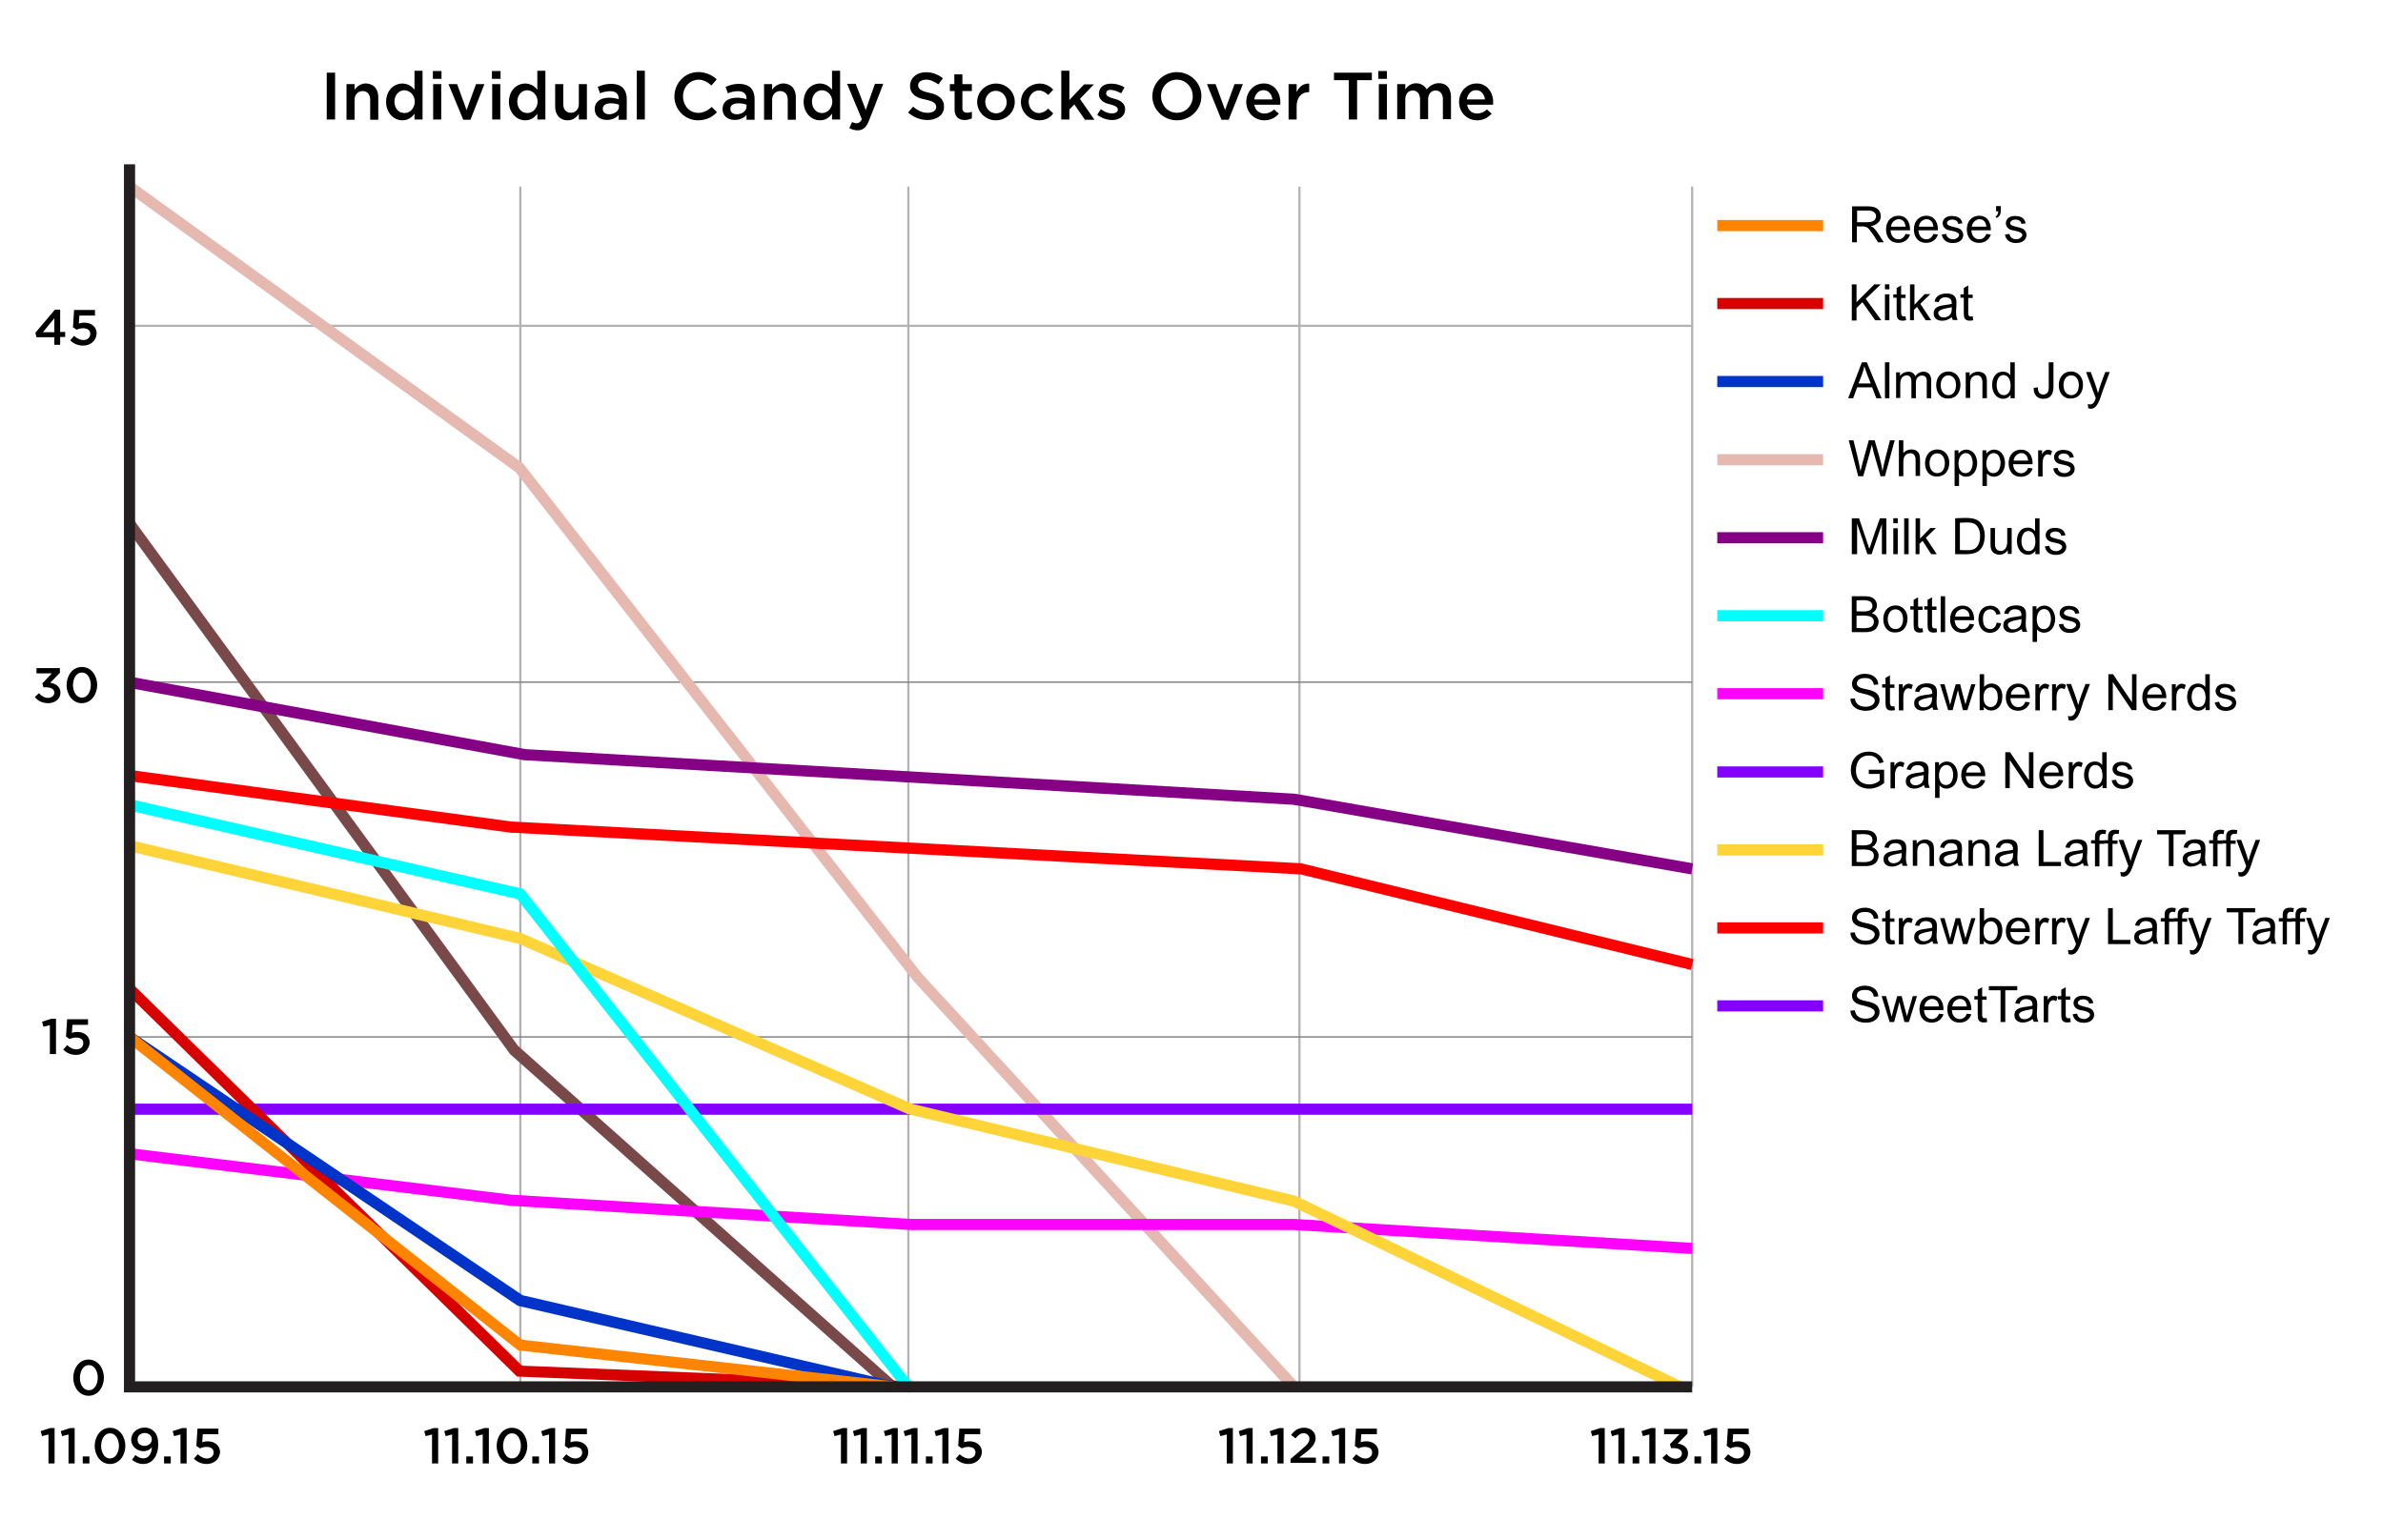 <svg xmlns="http://www.w3.org/2000/svg" viewBox="0 0 855.5 553"><path fill="#B3B3B3" d="M607.1 67h.8v431h-.8zm-141 0h.8v431h-.8zm-140.4 0h.8v431h-.8zm-139.3 0h.8v431h-.8z"/><path fill="gray" d="M47.1 372.1h560.4v.5H47.1zm0-127.4h560.4v.5H47.1z"/><path fill="#B3B3B3" d="M47.1 116.6h560.4v.8H47.1z"/><path d="M664.9 87V74.1h5.7c2.2 0 4.3.6 4.6 3.2.2 2.3-1.6 3.6-3.6 3.9.5.2.8.4 1 .6 1.5 1.4 2.5 3.5 3.7 5.2h-2.1c-.8-1.3-1.6-2.7-2.6-3.9-.8-1.2-1.5-1.8-3-1.8h-2V87h-1.7zm1.7-7.2h3.7c1.4 0 3-.3 3.2-2 .1-1.6-1.4-2.2-2.7-2.2h-4.1v4.2zm17.5 4.2l1.6.2c-.7 2.5-3.3 3.5-5.7 2.8-2.5-.8-3.2-3.5-2.8-5.8.4-2.4 2.4-4 4.9-3.7 2.7.3 3.7 2.8 3.6 5.2h-7c.1 1.3.6 2.6 2 3.1 1.6.5 2.9-.4 3.4-1.8zm-5.2-2.6h5.2c-.1-.8-.3-1.4-.6-1.8-1.6-1.9-4.5-.5-4.6 1.8zm15.2 2.6l1.6.2c-.7 2.5-3.3 3.5-5.7 2.8-2.5-.8-3.2-3.5-2.8-5.8.4-2.4 2.4-4 4.9-3.7 2.7.3 3.7 2.8 3.6 5.2h-7c.1 1.3.6 2.6 2 3.1 1.6.5 2.9-.4 3.4-1.8zm-5.2-2.6h5.2c-.1-.8-.3-1.4-.6-1.8-1.6-1.9-4.5-.5-4.6 1.8zm8.2 2.8l1.6-.2c.2 1.4 1.4 2 2.8 1.9 1-.1 2.7-1.4 1.3-2.3-1-.7-2.5-.7-3.7-1.1-1.3-.5-2.1-1.9-1.5-3.3.6-1.4 2.3-1.8 3.7-1.6 1.7.1 2.9.9 3.2 2.6l-1.5.2c-.2-1.3-1.5-1.7-2.7-1.5-1.2.2-2 1.5-.6 2.1 1.2.5 2.6.6 3.7 1.1 1.4.7 1.8 2.4 1 3.7-.9 1.4-2.8 1.6-4.3 1.4-1.7-.3-2.7-1.4-3-3zm16-.2l1.6.2c-.7 2.5-3.3 3.5-5.7 2.8-2.5-.8-3.2-3.5-2.8-5.8.4-2.4 2.4-4 4.9-3.7 2.7.3 3.7 2.8 3.6 5.2h-7c.1 1.3.6 2.6 2 3.1 1.6.5 2.9-.4 3.4-1.8zm-5.2-2.6h5.2c-.1-.8-.3-1.4-.6-1.8-1.6-1.9-4.4-.5-4.6 1.8zm8.7-5.6V74h1.7v1.5c0 1.2-.3 2.2-1.5 2.8l-.4-.6c.7-.3.9-1 1-1.8h-.8zm3.2 8.4l1.6-.2c.2 1.4 1.4 2 2.8 1.9 1-.1 2.7-1.4 1.3-2.3-1-.7-2.5-.7-3.7-1.1-1.3-.5-2.1-1.9-1.5-3.3.6-1.4 2.3-1.8 3.7-1.6 1.7.1 2.9.9 3.2 2.6l-1.5.2c-.2-1.3-1.5-1.7-2.7-1.5-1.2.2-2 1.5-.6 2.1 1.2.5 2.6.6 3.7 1.1 1.4.7 1.8 2.4 1 3.7-.9 1.4-2.8 1.6-4.3 1.4-1.7-.3-2.8-1.4-3-3zm-55 30.8v-12.9h1.7v6.4l6.4-6.4h2.3l-5.4 5.2 5.6 7.7h-2.2l-4.6-6.5-2.1 2.1v4.5h-1.7zm11.9-11.1v-1.8h1.6v1.8h-1.6zm0 11.1v-9.3h1.6v9.3h-1.6zm7.4-1.4l.2 1.4c-1.3.3-3 .3-3.3-1.3-.1-.7-.1-1.5-.1-2.2v-4.6h-1.2v-1.2h1.2v-2.3l1.6-.9v3.3h1.6v1.2h-1.6v5.4c.1 1.1.5 1.4 1.6 1.2zm1.6 1.4v-12.9h1.6v7.3l3.7-3.8h2l-3.6 3.5 3.9 5.9h-2l-3.1-4.8-1.1 1.1v3.7h-1.4zm15.1-1.2c-1.2 1-2.8 1.6-4.4 1.3-1.2-.2-2.2-1.1-2.2-2.4-.2-3.5 4.3-2.9 6.5-3.6 0-1.3-.4-2.1-1.8-2.3-1.4-.2-2.5.3-2.9 1.7l-1.5-.2c.4-2 2-2.8 3.9-2.9 1.7-.1 3.6.3 3.9 2.3.3 2.3-.6 5.1.5 7.2h-1.7c-.2-.2-.3-.6-.3-1.1-.6.5 0 .5 0 0zm-.1-3.5c-1.1.4-6.3.6-4.5 3 .6.9 2.1.8 2.9.4 1.2-.5 1.6-1.6 1.6-2.8v-.6zm7.5 3.3l.2 1.4c-1.3.3-3 .3-3.3-1.3-.1-.7-.1-1.5-.1-2.2v-4.6h-1.2v-1.2h1.2v-2.3l1.6-.9v3.3h1.6v1.2h-1.6v5.4c0 1.1.4 1.4 1.6 1.2zM663.5 143l4.9-12.9h1.8l5.3 12.9h-1.9l-1.5-3.9h-5.4l-1.4 3.9h-1.8zm3.7-5.3h4.4c-.8-2.1-1.7-4.1-2.3-6.2-.4 2.1-1.3 4.2-2.1 6.2zm9.5 5.3v-12.9h1.6V143h-1.6zm4 0v-9.3h1.4v1.3c1.2-1.8 4.6-2.3 5.5.1.8-1.2 2.1-1.8 3.5-1.6 1.6.3 2.2 1.6 2.2 3.1v6.4h-1.6v-5.2c0-.9.2-2.1-.7-2.7-.7-.4-1.6-.3-2.2.1-.8.5-1 1.5-1 2.4v5.4h-1.6v-6.1c0-1.4-.8-2.5-2.3-2-1.5.4-1.7 1.9-1.7 3.2v4.8h-1.5zm14.4-4.7c0-2.6 1.5-4.8 4.2-4.9 2.8-.1 4.5 2.1 4.5 4.7 0 2.7-1.4 5-4.4 5-2.8.1-4.3-2.1-4.3-4.8zm1.6 0c0 1.7.8 3.6 2.8 3.6 2 0 2.7-1.9 2.7-3.6 0-1.6-.7-3.4-2.6-3.5-2-.1-2.9 1.8-2.9 3.5zm9 4.7v-9.3h1.4v1.3c1-1.5 3.2-2 4.8-1.1 1.4.7 1.4 2.3 1.4 3.6v5.5h-1.6v-5.7c0-1.5-.7-2.8-2.4-2.5-1.6.3-2 1.6-2 3v5.1h-1.6zm16.1 0v-1.2c-.9 1.4-2.7 1.7-4.1 1.1-1.6-.7-2.4-2.5-2.5-4.2-.1-1.6.3-3.5 1.7-4.6 1.5-1 3.7-.9 4.8.6v-4.6h1.6V143h-1.5zm-5-4.7c0 1.6.7 3.7 2.7 3.6 1.9-.1 2.4-2.2 2.3-3.8-.1-1.4-.6-3.2-2.3-3.4-2.1-.2-2.7 2-2.7 3.6zm13.3 1l1.5-.2c0 1 .2 2.2 1.4 2.5 1.1.3 2.2-.3 2.4-1.4.2-1 .1-2.1.1-3v-7.1h1.7v8.8c0 2.2-.8 4.2-3.3 4.3-2.5.2-3.9-1.5-3.8-3.9zm9-1c0-2.6 1.5-4.8 4.2-4.9 2.8-.1 4.5 2.1 4.5 4.7 0 2.7-1.4 5-4.4 5-2.7.1-4.3-2.1-4.3-4.8zm1.7 0c0 1.7.8 3.6 2.8 3.6 2 0 2.7-1.9 2.7-3.6 0-1.6-.7-3.4-2.6-3.5-2.1-.1-2.9 1.8-2.9 3.5zm8.9 8.3l-.2-1.5c1.9.5 2.3-.6 2.9-2.1l-3.5-9.4h1.7c.9 2.5 1.9 5 2.6 7.6.6-2.6 1.7-5.1 2.6-7.6h1.6c-.8 2.2-1.7 4.5-2.5 6.7-.9 2.4-1.9 7.5-5.2 6.3zM667.1 171l-3.4-12.9h1.7c.9 3.7 1.9 7.4 2.5 11.1.9-3.7 2-7.4 3-11.1h2.1c1 3.6 2.3 7.3 2.8 11.1.7-3.7 1.8-7.4 2.7-11.1h1.7l-3.5 12.9h-1.6c-1-3.8-2.3-7.5-3.1-11.3-.9 3.8-2.1 7.6-3.1 11.3h-1.8zm14.6 0v-12.9h1.6v4.6c1-1.2 2.7-1.6 4.2-1.1 1.5.6 1.8 1.9 1.8 3.4v5.9h-1.6V165c0-1.4-.8-2.5-2.3-2.2-1.6.2-2.1 1.6-2.1 3.1v5.1h-1.6zm9.4-4.7c0-2.6 1.5-4.8 4.2-4.9 2.8-.1 4.5 2.1 4.5 4.7 0 2.7-1.4 5-4.4 5-2.8.1-4.3-2.1-4.3-4.8zm1.6 0c0 1.7.8 3.6 2.8 3.6 2 0 2.7-1.9 2.7-3.6 0-1.6-.7-3.4-2.6-3.5-2-.1-2.9 1.8-2.9 3.5zm9 8.3v-12.9h1.4v1.2c1.1-1.5 3.1-1.9 4.7-.9 1.4.9 2 2.7 2 4.3 0 1.6-.6 3.4-2 4.3-1.4.9-3.4.8-4.5-.6v4.5h-1.6zm1.4-8.2c0 1.6.6 3.5 2.5 3.5s2.5-1.9 2.6-3.5c0-1.5-.5-3.6-2.3-3.7-2-.1-2.8 2.1-2.8 3.7zm8.6 8.2v-12.9h1.4v1.2c1.1-1.5 3.1-1.9 4.7-.9 1.4.9 2 2.7 2 4.3 0 1.6-.6 3.4-2 4.3-1.4.9-3.4.8-4.5-.6v4.5h-1.6zm1.4-8.2c0 1.6.6 3.5 2.5 3.5s2.5-1.9 2.6-3.5c0-1.5-.5-3.6-2.3-3.7-2-.1-2.8 2.1-2.8 3.7zm15 1.6l1.6.2c-.7 2.5-3.3 3.5-5.7 2.8-2.5-.8-3.2-3.5-2.8-5.8.4-2.4 2.4-4 4.9-3.7 2.7.3 3.7 2.8 3.6 5.2h-7c.1 1.3.6 2.6 2 3.1 1.6.5 2.9-.4 3.4-1.8zm-5.2-2.6h5.2c-.1-.8-.3-1.4-.6-1.8-1.6-1.9-4.4-.5-4.6 1.8zm8.8 5.6v-9.3h1.4v1.4c.8-1.5 2.1-2.1 3.6-1.1l-.5 1.5c-2.1-1.2-2.9 1-2.9 2.7v4.9h-1.6zm5.4-2.8l1.6-.2c.2 1.4 1.4 2 2.8 1.9 1-.1 2.7-1.4 1.3-2.3-1-.7-2.5-.7-3.7-1.1-1.3-.5-2.1-1.9-1.5-3.3.6-1.4 2.3-1.8 3.7-1.6 1.7.1 2.9.9 3.2 2.6l-1.5.2c-.2-1.3-1.5-1.7-2.7-1.5-1.2.2-2 1.5-.6 2.1 1.2.5 2.6.6 3.7 1.1 1.4.7 1.8 2.4 1 3.7-.9 1.4-2.8 1.6-4.3 1.4-1.7-.3-2.7-1.4-3-3zM664.8 199v-12.9h2.6c1.2 3.7 2.5 7.3 3.7 11 1.2-3.7 2.5-7.4 3.8-11h2.3V199h-1.6v-10.8l-3.7 10.8h-1.5l-3.7-11v11h-1.9zm14.9-11.1v-1.8h1.6v1.8h-1.6zm0 11.1v-9.3h1.6v9.3h-1.6zm3.9 0v-12.9h1.6V199h-1.6zm4.1 0v-12.9h1.6v7.3l3.7-3.8h2l-3.6 3.5 3.9 5.9h-2l-3.1-4.8-1.1 1.1v3.7h-1.4zm14.2 0v-12.9c2.9 0 7.2-.8 9.2 1.7 1.7 2.1 1.8 5.6.8 8-1 2.5-3.2 3.1-5.7 3.2h-4.3zm1.7-1.5c1.8 0 4.5.5 5.9-.9 1.9-1.9 1.9-6.9-.5-8.4-1.4-.9-3.8-.5-5.4-.5v9.8zm17.2 1.5v-1.4c-1.1 1.5-3.1 2.1-4.8 1.1-1.3-.7-1.4-2.2-1.4-3.6v-5.5h1.6v5c0 1.2-.1 2.6 1.3 3.1 2.2.7 3.1-1.3 3.1-3.1v-5h1.6v9.3h-1.4zm9.9 0v-1.2c-.9 1.4-2.7 1.7-4.1 1.1-1.6-.7-2.4-2.5-2.5-4.2-.1-1.6.3-3.5 1.7-4.6 1.5-1 3.7-.9 4.8.6v-4.6h1.6V199h-1.5zm-5-4.7c0 1.6.7 3.7 2.7 3.6 1.9-.1 2.4-2.2 2.3-3.8-.1-1.4-.6-3.2-2.3-3.4-2-.2-2.7 2-2.7 3.6zm8.4 1.9l1.6-.2c.2 1.4 1.4 2 2.8 1.9 1-.1 2.7-1.4 1.3-2.3-1-.7-2.5-.7-3.7-1.1-1.3-.5-2.1-1.9-1.5-3.3.6-1.4 2.3-1.8 3.7-1.6 1.7.1 2.9.9 3.2 2.6l-1.5.2c-.2-1.3-1.5-1.7-2.7-1.5-1.2.2-2 1.5-.6 2.1 1.2.5 2.6.6 3.7 1.1 1.4.7 1.8 2.4 1 3.7-.9 1.4-2.8 1.6-4.3 1.4-1.7-.3-2.7-1.4-3-3zM664.8 227v-12.9h4.8c1.6 0 3.2.4 3.9 1.9.8 1.6.1 3.4-1.5 4.2 1.9.6 2.9 2.4 2.2 4.3-.7 2.1-2.7 2.5-4.6 2.5h-4.8zm1.7-7.5c1.8 0 5.9.7 5.7-2.1-.2-2.5-4-1.8-5.7-1.8v3.9zm0 6c1.9 0 5.9.7 6.2-1.9.4-3.2-4.2-2.5-6.2-2.5v4.4zm9.6-3.2c0-2.6 1.5-4.8 4.2-4.9 2.8-.1 4.5 2.1 4.5 4.7 0 2.7-1.4 5-4.4 5-2.8.1-4.3-2.1-4.3-4.8zm1.6 0c0 1.7.8 3.6 2.8 3.6 2 0 2.7-1.9 2.7-3.6 0-1.6-.7-3.4-2.6-3.5-2-.1-2.9 1.8-2.9 3.5zm12.5 3.3l.2 1.4c-1.3.3-3 .3-3.3-1.3-.1-.7-.1-1.5-.1-2.2v-4.6h-1.2v-1.2h1.2v-2.3l1.6-.9v3.3h1.6v1.2h-1.6v5.4c0 1.1.4 1.4 1.6 1.2zm5 0l.2 1.4c-1.3.3-3 .3-3.3-1.3-.1-.7-.1-1.5-.1-2.2v-4.6h-1.2v-1.2h1.2v-2.3l1.6-.9v3.3h1.6v1.2h-1.6v5.4c0 1.1.4 1.4 1.6 1.2zm1.5 1.4v-12.9h1.6V227h-1.6zm10.4-3l1.6.2c-.7 2.5-3.3 3.5-5.7 2.8-2.5-.8-3.2-3.5-2.8-5.8.4-2.4 2.4-4 4.9-3.7 2.7.3 3.7 2.8 3.6 5.2h-7c.1 1.3.6 2.6 2 3.1 1.6.5 2.9-.4 3.4-1.8zm-5.2-2.6h5.2c-.1-.8-.3-1.4-.6-1.8-1.6-1.9-4.5-.5-4.6 1.8zm14.9 2.2l1.6.2c-.4 2.3-2.3 3.7-4.6 3.4-2.1-.3-3.3-2.1-3.5-4.1-.2-2.2.5-4.7 2.9-5.4 2.2-.7 4.6.4 5 2.8l-1.5.2c-.3-1.5-1.7-2.3-3.2-1.7-1.5.7-1.7 2.4-1.6 3.8.1 1.3.5 2.6 1.9 3 1.6.5 2.8-.7 3-2.2zm9 2.2c-1.2 1-2.8 1.6-4.4 1.3-1.2-.2-2.2-1.1-2.2-2.4-.2-3.5 4.3-2.9 6.5-3.6 0-1.3-.4-2.1-1.8-2.3-1.4-.2-2.5.3-2.9 1.7l-1.5-.2c.4-2 2-2.8 3.9-2.9 1.7-.1 3.6.3 3.9 2.3.3 2.3-.6 5.1.5 7.2h-1.7c-.1-.2-.2-.6-.3-1.1-.6.5.1.5 0 0zm-.1-3.5c-1.1.4-6.3.6-4.5 3 .6.9 2.1.8 2.9.4 1.2-.5 1.6-1.6 1.6-2.8v-.6zm4 8.3v-12.9h1.4v1.2c1.1-1.5 3.1-1.9 4.7-.9 1.4.9 2 2.7 2 4.3 0 1.6-.6 3.4-2 4.3-1.4.9-3.4.8-4.5-.6v4.5h-1.6zm1.5-8.2c0 1.6.6 3.5 2.5 3.5s2.5-1.9 2.6-3.5c0-1.5-.5-3.6-2.3-3.7-2.1-.1-2.8 2.1-2.8 3.7zm7.9 1.8l1.6-.2c.2 1.4 1.4 2 2.8 1.9 1-.1 2.7-1.4 1.3-2.3-1-.7-2.5-.7-3.7-1.1-1.3-.5-2.1-1.9-1.5-3.3.6-1.4 2.3-1.8 3.7-1.6 1.7.1 2.9.9 3.2 2.6l-1.5.2c-.2-1.3-1.5-1.7-2.7-1.5-1.2.2-2 1.5-.6 2.1 1.2.5 2.6.6 3.7 1.1 1.4.7 1.8 2.4 1 3.7-.9 1.4-2.8 1.6-4.3 1.4-1.7-.3-2.7-1.4-3-3zm-74.8 26.7l1.6-.1c.2 1.6 1.2 2.6 2.8 2.9 1.2.2 3.1.1 3.9-1 2.1-2.9-3.7-3.5-5.2-4-1.3-.5-2.4-1.3-2.5-2.8-.2-1.7.9-3.1 2.5-3.6 2.8-1 6.8.1 6.9 3.5l-1.6.1c-.2-1.4-1.1-2.3-2.5-2.4-1.2-.1-3.1 0-3.5 1.4-.5 1.4.9 2 2 2.3 1.4.4 2.9.5 4.2 1.2 1.5.8 2.2 2.3 1.7 4-.5 1.5-1.8 2.4-3.3 2.7-3.2.6-6.9-.7-7-4.2zm15.8 2.7l.2 1.4c-1.3.3-3 .3-3.3-1.3-.1-.7-.1-1.5-.1-2.2v-4.6h-1.2v-1.2h1.2v-2.3l1.6-.9v3.3h1.6v1.2h-1.6v5.4c.1 1.1.5 1.4 1.6 1.2zm1.6 1.4v-9.3h1.4v1.4c.8-1.5 2.1-2.1 3.6-1.1l-.5 1.5c-2.1-1.2-2.9 1-2.9 2.7v4.9h-1.6zm12.1-1.2c-1.2 1-2.8 1.6-4.4 1.3-1.2-.2-2.2-1.1-2.2-2.4-.2-3.5 4.3-2.9 6.5-3.6 0-1.3-.4-2.1-1.8-2.3-1.4-.2-2.5.3-2.9 1.7l-1.5-.2c.4-2 2-2.8 3.9-2.9 1.7-.1 3.6.3 3.9 2.3.3 2.3-.6 5.1.5 7.2h-1.7c-.2-.2-.3-.6-.3-1.1-.6.5 0 .5 0 0zm-.2-3.5c-1.1.4-6.3.6-4.5 3 .6.9 2.1.8 2.9.4 1.2-.5 1.6-1.6 1.6-2.8v-.6zm5.8 4.7l-2.9-9.3h1.6c.7 2.5 1.4 4.9 2 7.4.6-2.5 1.3-4.9 2-7.4h1.6c.6 2.4 1.2 4.8 1.9 7.2l2.1-7.2h1.5l-2.9 9.3h-1.6c-.6-2.4-1.3-4.8-1.8-7.2L701 255h-1.6zm12.8 0h-1.5v-12.9h1.6v4.6c1.2-1.5 3.3-1.6 4.8-.6s1.9 3.1 1.7 4.7c-.1 1.6-.8 3.1-2.2 3.9-1.5.8-3.4.5-4.4-.9v1.2zm-.1-4.7c0 1.1.2 1.9.5 2.4.8 1.3 2.5 1.6 3.6.6s1.1-2.9.9-4.2c-.3-1.4-1.4-2.6-2.9-2.2-1.6.3-2.1 2-2.1 3.4zm15 1.7l1.6.2c-.7 2.5-3.3 3.5-5.7 2.8-2.5-.8-3.2-3.5-2.8-5.8.4-2.4 2.4-4 4.9-3.7 2.7.3 3.7 2.8 3.6 5.2h-7c.1 1.3.6 2.6 2 3.1 1.6.5 2.9-.4 3.4-1.8zm-5.2-2.6h5.2c-.1-.8-.3-1.4-.6-1.8-1.6-1.9-4.4-.5-4.6 1.8zm8.8 5.6v-9.3h1.4v1.4c.8-1.5 2.1-2.1 3.6-1.1l-.5 1.5c-2.1-1.2-2.9 1-2.9 2.7v4.9h-1.6zm6 0v-9.3h1.4v1.4c.8-1.5 2.1-2.1 3.6-1.1l-.5 1.5c-2.1-1.2-2.9 1-2.9 2.7v4.9h-1.6zm5.9 3.6l-.2-1.5c1.9.5 2.3-.6 2.9-2.1l-3.5-9.4h1.7c.9 2.5 1.9 5 2.6 7.6.6-2.6 1.7-5.1 2.6-7.6h1.6c-.8 2.2-1.7 4.5-2.5 6.7-.8 2.4-1.8 7.5-5.2 6.3zm14.3-3.6v-12.9h1.7l6.8 10.1v-10.1h1.6V255h-1.7l-6.8-10.1V255h-1.6zm19.2-3l1.6.2c-.7 2.5-3.3 3.5-5.7 2.8-2.5-.8-3.2-3.5-2.8-5.8.4-2.4 2.4-4 4.9-3.7 2.7.3 3.7 2.8 3.6 5.2h-7c.1 1.3.6 2.6 2 3.1 1.6.5 2.9-.4 3.4-1.8zm-5.2-2.6h5.2c-.1-.8-.3-1.4-.6-1.8-1.6-1.9-4.4-.5-4.6 1.8zm8.8 5.6v-9.3h1.4v1.4c.8-1.5 2.1-2.1 3.6-1.1l-.5 1.5c-2.1-1.2-2.9 1-2.9 2.7v4.9h-1.6zm12.1 0v-1.2c-.9 1.4-2.7 1.7-4.1 1.1-1.6-.7-2.4-2.5-2.5-4.2-.1-1.6.3-3.5 1.7-4.6 1.5-1 3.7-.9 4.8.6v-4.6h1.6V255h-1.5zm-5-4.7c0 1.6.7 3.7 2.7 3.6 1.9-.1 2.4-2.2 2.3-3.8-.1-1.4-.6-3.2-2.3-3.4-2.1-.2-2.7 2-2.7 3.6zm8.3 1.9l1.6-.2c.2 1.4 1.4 2 2.8 1.9 1-.1 2.7-1.4 1.3-2.3-1-.7-2.5-.7-3.7-1.1-1.3-.5-2.1-1.9-1.5-3.3.6-1.4 2.3-1.8 3.7-1.6 1.7.1 2.9.9 3.2 2.6l-1.5.2c-.2-1.3-1.5-1.7-2.7-1.5-1.2.2-2 1.5-.6 2.1 1.2.5 2.6.6 3.7 1.1 1.4.7 1.8 2.4 1 3.7-.9 1.4-2.8 1.6-4.3 1.4-1.7-.3-2.7-1.4-3-3zm-124.2 25.7v-1.5h5.5v4.8c-2.4 1.9-5.6 2.7-8.5 1.3-2.6-1.2-3.7-4.2-3.4-6.9.3-2.9 2.1-5.1 5.1-5.6 3-.5 5.8.7 6.6 3.7l-1.5.4c-.5-1.9-1.9-2.8-3.9-2.8-1.8 0-3.3.9-4 2.6-.8 2-.8 5 .9 6.6 1.9 1.7 5.2 1.5 7.1-.2v-2.4h-3.9zm7.8 5.1v-9.3h1.4v1.4c.8-1.5 2.1-2.1 3.6-1.1l-.5 1.5c-2.1-1.2-2.9 1-2.9 2.7v4.9h-1.6zm12.1-1.2c-1.2 1-2.8 1.6-4.4 1.3-1.2-.2-2.2-1.1-2.2-2.4-.2-3.5 4.3-2.9 6.5-3.6 0-1.3-.4-2.1-1.8-2.3-1.4-.2-2.5.3-2.9 1.7l-1.5-.2c.4-2 2-2.8 3.9-2.9 1.7-.1 3.6.3 3.9 2.3.3 2.3-.6 5.1.5 7.2h-1.7c-.2-.2-.3-.6-.3-1.1-.6.5 0 .5 0 0zm-.2-3.5c-1.1.4-6.3.6-4.5 3 .6.9 2.1.8 2.9.4 1.2-.5 1.6-1.6 1.6-2.8v-.6zm4.1 8.3v-12.9h1.4v1.2c1.1-1.5 3.1-1.9 4.7-.9 1.4.9 2 2.7 2 4.3 0 1.6-.6 3.4-2 4.3-1.4.9-3.4.8-4.5-.6v4.5h-1.6zm1.4-8.2c0 1.6.6 3.5 2.5 3.5s2.5-1.9 2.6-3.5c0-1.5-.5-3.6-2.3-3.7-2-.1-2.8 2.1-2.8 3.7zm15 1.6l1.6.2c-.7 2.5-3.3 3.5-5.7 2.8-2.5-.8-3.2-3.5-2.8-5.8.4-2.4 2.4-4 4.9-3.7 2.7.3 3.7 2.8 3.6 5.2h-7c.1 1.3.6 2.6 2 3.1 1.6.5 2.9-.4 3.4-1.8zm-5.2-2.6h5.2c-.1-.8-.3-1.4-.6-1.8-1.6-1.9-4.5-.5-4.6 1.8zm14 5.6v-12.9h1.7l6.8 10.1v-10.1h1.6V283h-1.7l-6.8-10.1V283h-1.6zm19.2-3l1.6.2c-.7 2.5-3.3 3.5-5.7 2.8-2.5-.8-3.2-3.5-2.8-5.8.4-2.4 2.4-4 4.9-3.7 2.7.3 3.7 2.8 3.6 5.2h-7c.1 1.3.6 2.6 2 3.1 1.6.5 2.9-.4 3.4-1.8zm-5.2-2.6h5.2c-.1-.8-.3-1.4-.6-1.8-1.6-1.9-4.4-.5-4.6 1.8zm8.8 5.6v-9.3h1.4v1.4c.8-1.5 2.1-2.1 3.6-1.1l-.5 1.5c-2.1-1.2-2.9 1-2.9 2.7v4.9h-1.6zm12.1 0v-1.2c-.9 1.4-2.7 1.7-4.1 1.1-1.6-.7-2.4-2.5-2.5-4.2-.1-1.6.3-3.5 1.7-4.6 1.5-1 3.7-.9 4.8.6v-4.6h1.6V283h-1.5zm-5-4.7c0 1.6.7 3.7 2.7 3.6 1.9-.1 2.4-2.2 2.3-3.8-.1-1.4-.6-3.2-2.3-3.4-2.1-.2-2.7 2-2.7 3.6zm8.3 1.9l1.6-.2c.2 1.4 1.4 2 2.8 1.9 1-.1 2.7-1.4 1.3-2.3-1-.7-2.5-.7-3.7-1.1-1.3-.5-2.1-1.9-1.5-3.3.6-1.4 2.3-1.8 3.7-1.6 1.7.1 2.9.9 3.2 2.6l-1.5.2c-.2-1.3-1.5-1.7-2.7-1.5-1.2.2-2 1.5-.6 2.1 1.2.5 2.6.6 3.7 1.1 1.4.7 1.8 2.4 1 3.7-.9 1.4-2.8 1.6-4.3 1.4-1.7-.3-2.7-1.4-3-3zM664.8 311v-12.9h4.8c1.6 0 3.2.4 3.9 1.9.8 1.6.1 3.4-1.5 4.2 1.9.6 2.9 2.4 2.2 4.3-.7 2.1-2.7 2.5-4.6 2.5h-4.8zm1.7-7.5c1.8 0 5.9.7 5.7-2.1-.2-2.5-4-1.8-5.7-1.8v3.9zm0 6c1.9 0 5.9.7 6.2-1.9.4-3.2-4.2-2.5-6.2-2.5v4.4zm16.3.3c-1.2 1-2.8 1.6-4.4 1.3-1.2-.2-2.2-1.1-2.2-2.4-.2-3.5 4.3-2.9 6.5-3.6 0-1.3-.4-2.1-1.8-2.3-1.4-.2-2.5.3-2.9 1.7l-1.5-.2c.4-2 2-2.8 3.9-2.9 1.7-.1 3.6.3 3.9 2.3.3 2.3-.6 5.1.5 7.2h-1.7c-.2-.2-.3-.6-.3-1.1-.6.5 0 .5 0 0zm-.1-3.5c-1.1.4-6.3.6-4.5 3 .6.9 2.1.8 2.9.4 1.2-.5 1.6-1.6 1.6-2.8v-.6zm4 4.7v-9.3h1.4v1.3c1-1.5 3.2-2 4.8-1.1 1.4.7 1.4 2.3 1.4 3.6v5.5h-1.6v-5.7c0-1.5-.7-2.8-2.4-2.5-1.6.3-2 1.6-2 3v5.1h-1.6zm16.1-1.2c-1.2 1-2.8 1.6-4.4 1.3-1.2-.2-2.2-1.1-2.2-2.4-.2-3.5 4.3-2.9 6.5-3.6 0-1.3-.4-2.1-1.8-2.3-1.4-.2-2.5.3-2.9 1.7l-1.5-.2c.4-2 2-2.8 3.9-2.9 1.7-.1 3.6.3 3.9 2.3.3 2.3-.6 5.1.5 7.2h-1.7c-.1-.2-.2-.6-.3-1.1-.6.5.1.5 0 0zm-.1-3.5c-1.1.4-6.3.6-4.5 3 .6.9 2.1.8 2.9.4 1.2-.5 1.6-1.6 1.6-2.8v-.6zm4 4.7v-9.3h1.4v1.3c1-1.5 3.2-2 4.8-1.1 1.4.7 1.4 2.3 1.4 3.6v5.5h-1.6v-5.7c0-1.5-.7-2.8-2.4-2.5-1.6.3-2 1.6-2 3v5.1h-1.6zm16.1-1.2c-1.2 1-2.8 1.6-4.4 1.3-1.2-.2-2.2-1.1-2.2-2.4-.2-3.5 4.3-2.9 6.5-3.6 0-1.3-.4-2.1-1.8-2.3-1.4-.2-2.5.3-2.9 1.7l-1.5-.2c.4-2 2-2.8 3.9-2.9 1.7-.1 3.6.3 3.9 2.3.3 2.3-.6 5.1.5 7.2h-1.7c-.1-.2-.2-.6-.3-1.1-.6.5.1.5 0 0zm-.1-3.5c-1.1.4-6.3.6-4.5 3 .6.9 2.1.8 2.9.4 1.2-.5 1.6-1.6 1.6-2.8v-.6zm9.2 4.7v-12.9h1.7v11.4h6.3v1.5h-8zm15.9-1.2c-1.2 1-2.8 1.6-4.4 1.3-1.2-.2-2.2-1.1-2.2-2.4-.2-3.5 4.3-2.9 6.5-3.6 0-1.3-.4-2.1-1.8-2.3-1.4-.2-2.5.3-2.9 1.7l-1.5-.2c.4-2 2-2.8 3.9-2.9 1.7-.1 3.6.3 3.9 2.3.3 2.3-.6 5.1.5 7.2h-1.7c-.1-.2-.2-.6-.3-1.1-.5.5.1.5 0 0zm-.1-3.5c-1.1.4-6.3.6-4.5 3 .6.9 2.1.8 2.9.4 1.2-.5 1.6-1.6 1.6-2.8v-.6zm4.4 4.7v-8.1h-1.4v-1.2h1.4c0-.9-.1-2 .3-2.7.8-1.3 2.5-1.1 3.7-.9l-.2 1.4c-1.2-.2-2.2-.1-2.2 1.4v.9h1.8v1.2h-1.8v8.1h-1.6z"/><path d="M756.8 311v-8.1h-1.4v-1.2h1.4c0-.9-.1-2 .3-2.7.8-1.3 2.5-1.1 3.7-.9l-.2 1.4c-1.2-.2-2.2-.1-2.2 1.4v.9h1.8v1.2h-1.8v8.1h-1.6zm4.6 3.6l-.2-1.5c1.9.5 2.3-.6 2.9-2.1l-3.5-9.4h1.7c.9 2.5 1.9 5 2.6 7.6.6-2.6 1.7-5.1 2.6-7.6h1.6c-.8 2.2-1.7 4.5-2.5 6.7-.9 2.4-1.8 7.5-5.2 6.3zm17.2-3.6v-11.4h-4.2v-1.5h10.2v1.5h-4.3V311h-1.7zm11.6-1.2c-1.2 1-2.8 1.6-4.4 1.3-1.2-.2-2.2-1.1-2.2-2.4-.2-3.5 4.3-2.9 6.5-3.6 0-1.3-.4-2.1-1.8-2.3-1.4-.2-2.5.3-2.9 1.7l-1.5-.2c.4-2 2-2.8 3.9-2.9 1.7-.1 3.6.3 3.9 2.3.3 2.3-.6 5.1.5 7.2h-1.7c-.1-.2-.2-.6-.3-1.1-.6.5.1.5 0 0zm-.1-3.5c-1.1.4-6.3.6-4.5 3 .6.9 2.1.8 2.9.4 1.2-.5 1.6-1.6 1.6-2.8v-.6zm4.4 4.7v-8.1h-1.4v-1.2h1.4c0-.9-.1-2 .3-2.7.8-1.3 2.5-1.1 3.7-.9l-.2 1.4c-1.2-.2-2.2-.1-2.2 1.4v.9h1.8v1.2h-1.8v8.1h-1.6z"/><path d="M799.2 311v-8.1h-1.4v-1.2h1.4c0-.9-.1-2 .3-2.7.8-1.3 2.5-1.1 3.7-.9l-.2 1.4c-1.2-.2-2.2-.1-2.2 1.4v.9h1.8v1.2h-1.8v8.1h-1.6zm4.5 3.6l-.2-1.5c1.9.5 2.3-.6 2.9-2.1l-3.5-9.4h1.7c.9 2.5 1.9 5 2.6 7.6.6-2.6 1.7-5.1 2.6-7.6h1.6c-.8 2.2-1.7 4.5-2.5 6.7-.8 2.4-1.8 7.5-5.2 6.3zm-139.4 20.3l1.6-.1c.2 1.6 1.2 2.6 2.8 2.9 1.2.2 3.1.1 3.9-1 2.1-2.9-3.7-3.5-5.2-4-1.3-.5-2.4-1.3-2.5-2.8-.2-1.7.9-3.1 2.5-3.6 2.8-1 6.8.1 6.9 3.5l-1.6.1c-.2-1.4-1.1-2.3-2.5-2.4-1.2-.1-3.1 0-3.5 1.4-.5 1.4.9 2 2 2.3 1.4.4 2.9.5 4.2 1.2 1.5.8 2.2 2.3 1.7 4-.5 1.5-1.8 2.4-3.3 2.7-3.2.6-6.9-.7-7-4.2zm15.8 2.7l.2 1.4c-1.3.3-3 .3-3.3-1.3-.1-.7-.1-1.5-.1-2.2v-4.6h-1.2v-1.2h1.2v-2.3l1.6-.9v3.3h1.6v1.2h-1.6v5.4c.1 1.1.5 1.4 1.6 1.2zm1.6 1.4v-9.3h1.4v1.4c.8-1.5 2.1-2.1 3.6-1.1l-.5 1.5c-2.1-1.2-2.9 1-2.9 2.7v4.9h-1.6zm12.1-1.2c-1.2 1-2.8 1.6-4.4 1.3-1.2-.2-2.2-1.1-2.2-2.4-.2-3.5 4.3-2.9 6.5-3.6 0-1.3-.4-2.1-1.8-2.3-1.4-.2-2.5.3-2.9 1.7l-1.5-.2c.4-2 2-2.8 3.9-2.9 1.7-.1 3.6.3 3.9 2.3.3 2.3-.6 5.1.5 7.2h-1.7c-.2-.2-.3-.6-.3-1.1-.6.5 0 .5 0 0zm-.2-3.5c-1.1.4-6.3.6-4.5 3 .6.9 2.1.8 2.9.4 1.2-.5 1.6-1.6 1.6-2.8v-.6zm5.8 4.7l-2.9-9.3h1.6c.7 2.5 1.4 4.9 2 7.4.6-2.5 1.3-4.9 2-7.4h1.6c.6 2.4 1.2 4.8 1.9 7.2l2.1-7.2h1.5l-2.9 9.3h-1.6c-.6-2.4-1.3-4.8-1.8-7.2L701 339h-1.6zm12.8 0h-1.5v-12.9h1.6v4.6c1.2-1.5 3.3-1.6 4.8-.6s1.9 3.1 1.7 4.7c-.1 1.6-.8 3.1-2.2 3.9-1.5.8-3.4.5-4.4-.9v1.2zm-.1-4.7c0 1.1.2 1.9.5 2.4.8 1.3 2.5 1.6 3.6.6s1.1-2.9.9-4.2c-.3-1.4-1.4-2.6-2.9-2.2-1.6.3-2.1 2-2.1 3.4zm15 1.7l1.6.2c-.7 2.5-3.3 3.5-5.7 2.8-2.5-.8-3.2-3.5-2.8-5.8.4-2.4 2.4-4 4.9-3.7 2.7.3 3.7 2.8 3.6 5.2h-7c.1 1.3.6 2.6 2 3.1 1.6.5 2.9-.4 3.4-1.8zm-5.2-2.6h5.2c-.1-.8-.3-1.4-.6-1.8-1.6-1.9-4.4-.5-4.6 1.8zm8.8 5.6v-9.3h1.4v1.4c.8-1.5 2.1-2.1 3.6-1.1l-.5 1.5c-2.1-1.2-2.9 1-2.9 2.7v4.9h-1.6zm6 0v-9.3h1.4v1.4c.8-1.5 2.1-2.1 3.6-1.1l-.5 1.5c-2.1-1.2-2.9 1-2.9 2.7v4.9h-1.6zm5.9 3.6l-.2-1.5c1.9.5 2.3-.6 2.9-2.1l-3.5-9.4h1.7c.9 2.5 1.9 5 2.6 7.6.6-2.6 1.7-5.1 2.6-7.6h1.6c-.8 2.2-1.7 4.5-2.5 6.7-.8 2.4-1.8 7.5-5.2 6.3zm14.2-3.6v-12.9h1.7v11.4h6.3v1.5h-8zm16-1.2c-1.2 1-2.8 1.6-4.4 1.3-1.2-.2-2.2-1.1-2.2-2.4-.2-3.5 4.3-2.9 6.5-3.6 0-1.3-.4-2.1-1.8-2.3-1.4-.2-2.5.3-2.9 1.7l-1.5-.2c.4-2 2-2.8 3.9-2.9 1.7-.1 3.6.3 3.9 2.3.3 2.3-.6 5.1.5 7.2h-1.7c-.1-.2-.2-.6-.3-1.1-.6.5.1.5 0 0zm-.1-3.5c-1.1.4-6.3.6-4.5 3 .6.9 2.1.8 2.9.4 1.2-.5 1.6-1.6 1.6-2.8v-.6zm4.4 4.7v-8.1h-1.4v-1.2h1.4c0-.9-.1-2 .3-2.7.8-1.3 2.5-1.1 3.7-.9l-.2 1.4c-1.2-.2-2.2-.1-2.2 1.4v.9h1.8v1.2h-1.8v8.1h-1.6z"/><path d="M781.8 339v-8.1h-1.4v-1.2h1.4c0-.9-.1-2 .3-2.7.8-1.3 2.5-1.1 3.7-.9l-.2 1.4c-1.2-.2-2.2-.1-2.2 1.4v.9h1.8v1.2h-1.8v8.1h-1.6zm4.5 3.6l-.2-1.5c1.9.5 2.3-.6 2.9-2.1l-3.5-9.4h1.7c.9 2.5 1.9 5 2.6 7.6.6-2.6 1.7-5.1 2.6-7.6h1.6c-.8 2.2-1.7 4.5-2.5 6.7-.8 2.4-1.8 7.5-5.2 6.3zm17.3-3.6v-11.4h-4.2v-1.5h10.2v1.5h-4.3V339h-1.7zm11.6-1.2c-1.2 1-2.8 1.6-4.4 1.3-1.2-.2-2.2-1.1-2.2-2.4-.2-3.5 4.3-2.9 6.5-3.6 0-1.3-.4-2.1-1.8-2.3-1.4-.2-2.5.3-2.9 1.7l-1.5-.2c.4-2 2-2.8 3.9-2.9 1.7-.1 3.6.3 3.9 2.3.3 2.3-.6 5.1.5 7.2h-1.7c-.2-.2-.3-.6-.3-1.1-.6.5 0 .5 0 0zm-.2-3.5c-1.1.4-6.3.6-4.5 3 .6.9 2.1.8 2.9.4 1.2-.5 1.6-1.6 1.6-2.8v-.6zm4.5 4.7v-8.1h-1.4v-1.2h1.4c0-.9-.1-2 .3-2.7.8-1.3 2.5-1.1 3.7-.9l-.2 1.4c-1.2-.2-2.2-.1-2.2 1.4v.9h1.8v1.2H821v8.1h-1.5z"/><path d="M824.1 339v-8.1h-1.4v-1.2h1.4c0-.9-.1-2 .3-2.7.8-1.3 2.5-1.1 3.7-.9l-.2 1.4c-1.2-.2-2.2-.1-2.2 1.4v.9h1.8v1.2h-1.8v8.1h-1.6zm4.6 3.6l-.2-1.5c1.9.5 2.3-.6 2.9-2.1l-3.5-9.4h1.7c.9 2.5 1.9 5 2.6 7.6.6-2.6 1.7-5.1 2.6-7.6h1.6c-.8 2.2-1.7 4.5-2.5 6.7-.9 2.4-1.8 7.5-5.2 6.3zm-164.4 20.3l1.6-.1c.2 1.6 1.2 2.6 2.8 2.9 1.2.2 3.1.1 3.9-1 2.1-2.9-3.7-3.5-5.2-4-1.3-.5-2.4-1.3-2.5-2.8-.2-1.7.9-3.1 2.5-3.6 2.8-1 6.8.1 6.9 3.5l-1.6.1c-.2-1.4-1.1-2.3-2.5-2.4-1.2-.1-3.1 0-3.5 1.4-.5 1.4.9 2 2 2.3 1.4.4 2.9.5 4.2 1.2 1.5.8 2.2 2.3 1.7 4-.5 1.5-1.8 2.4-3.3 2.7-3.2.6-6.9-.7-7-4.2zm14.1 4.1l-2.9-9.3h1.6c.7 2.5 1.4 4.9 2 7.4.6-2.5 1.3-4.9 2-7.4h1.6c.6 2.4 1.2 4.8 1.9 7.2l2.1-7.2h1.5l-2.9 9.3h-1.6c-.6-2.4-1.3-4.8-1.8-7.2L680 367h-1.6zm17.7-3l1.6.2c-.7 2.5-3.3 3.5-5.7 2.8-2.5-.8-3.2-3.5-2.8-5.8.4-2.4 2.4-4 4.9-3.7 2.7.3 3.7 2.8 3.6 5.2h-7c.1 1.3.6 2.6 2 3.1 1.6.5 2.9-.4 3.4-1.8zm-5.2-2.6h5.2c-.1-.8-.3-1.4-.6-1.8-1.6-1.9-4.5-.5-4.6 1.8zm15.2 2.6l1.6.2c-.7 2.5-3.3 3.5-5.7 2.8-2.5-.8-3.2-3.5-2.8-5.8.4-2.4 2.4-4 4.9-3.7 2.7.3 3.7 2.8 3.6 5.2h-7c.1 1.3.6 2.6 2 3.1 1.6.5 2.9-.4 3.4-1.8zm-5.2-2.6h5.2c-.1-.8-.3-1.4-.6-1.8-1.6-1.9-4.5-.5-4.6 1.8zm12.3 4.2l.2 1.4c-1.3.3-3 .3-3.3-1.3-.1-.7-.1-1.5-.1-2.2v-4.6h-1.2v-1.2h1.2v-2.3l1.6-.9v3.3h1.6v1.2h-1.6v5.4c0 1.1.4 1.4 1.6 1.2zm5 1.4v-11.4H714v-1.5h10.2v1.5h-4.3V367h-1.7zm11.6-1.2c-1.2 1-2.8 1.6-4.4 1.3-1.2-.2-2.2-1.1-2.2-2.4-.2-3.5 4.3-2.9 6.5-3.6 0-1.3-.4-2.1-1.8-2.3-1.4-.2-2.5.3-2.9 1.7l-1.5-.2c.4-2 2-2.8 3.9-2.9 1.7-.1 3.6.3 3.9 2.3.3 2.3-.6 5.1.5 7.2h-1.7c-.1-.2-.2-.6-.3-1.1-.6.5.1.5 0 0zm-.1-3.5c-1.1.4-6.3.6-4.5 3 .6.9 2.1.8 2.9.4 1.2-.5 1.6-1.6 1.6-2.8v-.6zm4 4.7v-9.3h1.4v1.4c.8-1.5 2.1-2.1 3.6-1.1l-.5 1.5c-2.1-1.2-2.9 1-2.9 2.7v4.9h-1.6zm9.5-1.4l.2 1.4c-1.3.3-3 .3-3.3-1.3-.1-.7-.1-1.5-.1-2.2v-4.6h-1.2v-1.2h1.2v-2.3l1.6-.9v3.3h1.6v1.2h-1.6v5.4c0 1.1.4 1.4 1.6 1.2zm.9-1.4l1.6-.2c.2 1.4 1.4 2 2.8 1.9 1-.1 2.7-1.4 1.3-2.3-1-.7-2.5-.7-3.7-1.1-1.3-.5-2.1-1.9-1.5-3.3.6-1.4 2.3-1.8 3.7-1.6 1.7.1 2.9.9 3.2 2.6l-1.5.2c-.2-1.3-1.5-1.7-2.7-1.5-1.2.2-2 1.5-.6 2.1 1.2.5 2.6.6 3.7 1.1 1.4.7 1.8 2.4 1 3.7-.9 1.4-2.8 1.6-4.3 1.4-1.7-.3-2.7-1.4-3-3zM17.4 515.1l-2.3.6-.5-1.8 3.4-1.1h1.6v12.7h-2.2v-10.4zm7.2 0l-2.3.6-.5-1.8 3.4-1.1h1.6v12.7h-2.2v-10.4zm5.1 7.9h2.4v2.5h-2.4V523zm9.8 2.7c-3.5 0-5.5-3.3-5.5-6.5s2-6.5 5.5-6.5 5.5 3.3 5.5 6.5-2 6.5-5.5 6.5zm0-2c2.3 0 3.2-2.6 3.2-4.5s-.9-4.5-3.2-4.5c-2.3 0-3.2 2.6-3.2 4.5s.9 4.5 3.2 4.5zm11.9 2c-1.5 0-2.9-.6-4-1.5l1.2-1.7c1.1.9 2.7 1.6 4.1.9 1.3-.7 1.8-2.3 1.8-3.7-2.3 2.9-7.4 1-7.4-2.7 0-4.1 5.5-5.8 8.2-3 1.3 1.2 1.5 3.2 1.5 4.8 0 3.4-1.7 6.9-5.4 6.9zm.5-6.5c1.3 0 2.6-.9 2.6-2.3 0-3.1-5.1-3.1-5.1 0-.1 1.5 1.1 2.3 2.5 2.3zm7 3.8h2.4v2.5h-2.4V523zm5.9-7.9l-2.3.6-.5-1.8 3.4-1.1H67v12.7h-2.2v-10.4zm9.4 10.6c-1.8 0-3.4-.7-4.6-1.9l1.4-1.6c1 .9 2.3 1.7 3.7 1.5 1.1-.2 2-.9 2-2.1 0-2.5-3.4-2.3-4.9-1.5l-1.3-.9.4-6.2h7.5v2h-5.6l-.2 2.9c2.8-1 6.4.2 6.4 3.6-.2 2.6-2.3 4.2-4.8 4.2zm-42.4-24.5c-3.5 0-5.5-3.3-5.5-6.5s2-6.5 5.5-6.5 5.5 3.3 5.5 6.5-2 6.5-5.5 6.5zm.1-2c2.3 0 3.2-2.6 3.2-4.5s-.9-4.5-3.2-4.5c-2.3 0-3.2 2.6-3.2 4.5-.1 1.9.9 4.5 3.2 4.5zm-14-131.1l-2.3.6-.5-1.8 3.4-1.1h1.6v12.7h-2.2v-10.4zm9.4 10.7c-1.8 0-3.4-.7-4.6-1.9l1.4-1.6c1 .9 2.2 1.6 3.6 1.5 1.2-.1 2.2-.9 2.2-2.2 0-2.5-3.4-2.3-4.9-1.5l-1.3-.9.4-6.2h7.5v2H26l-.2 2.9c2.8-1 6.4.2 6.4 3.6-.3 2.7-2.4 4.3-4.9 4.3zm-10-126.3c-1.9 0-3.6-.7-4.8-2.2l1.5-1.4c.8 1 2 1.7 3.3 1.7 1.1 0 2.2-.7 2.2-1.9 0-1.5-1.7-1.9-2.9-1.9h-1l-.4-1.4 3.4-3.6h-5.5v-1.9h8.4v1.7l-3.5 3.6c2 .2 3.7 1.4 3.7 3.5.1 2.2-2 3.8-4.4 3.8zm12.1 0c-3.5 0-5.5-3.3-5.5-6.5s2-6.5 5.5-6.5 5.5 3.3 5.5 6.5c0 3.1-2 6.5-5.5 6.5zm0-2c2.3 0 3.2-2.6 3.2-4.5s-.9-4.5-3.2-4.5c-2.3 0-3.2 2.6-3.2 4.5s.9 4.5 3.2 4.5zm-9.9-129.4h-6.4l-.4-1.6 7-8.3h1.9v8h1.8v1.8h-1.8v2.8h-2.1v-2.7zm0-1.8v-5l-4.1 5h4.1zm10.3 4.8c-1.8 0-3.4-.7-4.6-1.9l1.4-1.6c1 .9 2.2 1.6 3.6 1.5 1.2-.1 2.2-.9 2.2-2.2 0-2.5-3.4-2.3-4.9-1.5l-1.3-.9.4-6.2h7.5v2h-5.6l-.2 2.9c2.8-1 6.4.2 6.4 3.6-.2 2.7-2.3 4.3-4.9 4.3zm87.5-98h3v16.8h-3V26.1zm7.1 4.1h2.9v2c1.3-1.8 3.3-2.7 5.5-2 2.1.6 3 2.6 3 4.7V43h-2.9v-7.2c0-1.7-.9-3.1-2.7-3.1-1.8 0-2.9 1.4-2.9 3.1V43h-2.9V30.2zm20.1 13c-3.6 0-5.9-3.2-5.9-6.6 0-2.5 1.1-5 3.5-6.1 2.4-1.1 5.1-.4 6.7 1.7v-6.8h2.9v17.5h-2.9v-2.1c-1 1.5-2.5 2.4-4.3 2.4zm.7-2.6c2.2 0 3.7-2 3.7-4.1 0-2.1-1.5-4-3.7-4.1-2.2 0-3.6 2-3.6 4.1 0 2.2 1.4 4.1 3.6 4.1zm10.2-15.1h3.1v2.8h-3.1v-2.8zm.1 4.7h2.9v12.7h-2.9V30.2zm5.5 0h3.1l3.4 9.3 3.4-9.3h3l-5 12.8h-2.6L161 30.2zm15.6-4.7h3.1v2.8h-3.1v-2.8zm.1 4.7h2.9v12.7h-2.9V30.2zm11.9 13c-3.6 0-5.9-3.2-5.9-6.6 0-2.5 1.1-5 3.5-6.1 2.4-1.1 5.1-.4 6.7 1.7v-6.8h2.9v17.5h-2.9v-2.1c-1 1.5-2.5 2.4-4.3 2.4zm.7-2.6c2.2 0 3.7-2 3.7-4.1 0-2.1-1.5-4-3.7-4.1-2.2 0-3.6 2-3.6 4.1 0 2.2 1.4 4.1 3.6 4.1zm14.5 2.6c-2.9 0-4.5-2.1-4.5-4.9v-8.1h2.9v7.2c0 1.7.9 3.1 2.7 3.1 1.8 0 2.9-1.4 2.9-3.1v-7.2h2.9v12.7h-2.9v-2c-.9 1.4-2.3 2.3-4 2.3zm18.3-.3v-1.6c-2.4 2.8-8.6 2.4-8.6-2.1s5.5-4.6 8.6-3.6v-.2c0-3.6-4.6-2.8-6.7-1.9l-.8-2.3c2.2-1 4.9-1.5 7.3-.7 2.2.7 3.1 2.8 3.1 5V43h-2.9zm.1-5.3c-1.5-.6-5.8-1.2-5.8 1.5 0 3.1 5.8 2.2 5.8-.8v-.7zm6.4-12.2h2.9v17.5h-2.9V25.4zm22 17.8c-4.8 0-8.5-3.9-8.5-8.6 0-3.6 2.2-6.9 5.6-8.2 3.3-1.2 7.1-.3 9.6 2.1l-1.9 2.2c-1.8-1.7-4.2-2.7-6.6-1.7-2.3.9-3.6 3.2-3.6 5.6 0 2.4 1.3 4.8 3.6 5.6 2.5.9 4.9-.1 6.7-1.8l1.9 1.9c-1.8 1.9-4.1 2.9-6.8 2.9zm17.4-.3v-1.6c-2.4 2.8-8.6 2.4-8.6-2.1s5.5-4.6 8.6-3.6v-.2c0-3.6-4.6-2.8-6.7-1.9l-.8-2.3c2.2-1 4.9-1.5 7.3-.7 2.2.7 3.1 2.8 3.1 5V43H268zm0-5.3c-1.5-.6-5.8-1.2-5.8 1.5 0 3.1 5.8 2.2 5.8-.8v-.7zm6.3-7.4h2.9v2c1.3-1.8 3.3-2.7 5.5-2 2.1.6 3 2.6 3 4.7V43h-2.9v-7.2c0-1.7-.9-3.1-2.7-3.1-1.8 0-2.9 1.4-2.9 3.1V43h-2.9V30.2zm20.1 13c-3.6 0-5.9-3.2-5.9-6.6 0-2.5 1.1-5 3.5-6.1 2.4-1.1 5.1-.4 6.7 1.7v-6.8h2.9v17.5h-2.9v-2.1c-1 1.5-2.5 2.4-4.3 2.4zm.7-2.6c2.2 0 3.7-2 3.7-4.1 0-2.1-1.5-4-3.7-4.1-2.2 0-3.6 2-3.6 4.1 0 2.2 1.4 4.1 3.6 4.1zm12.8 6.2c-1.1 0-2.1-.3-3-.8l1-2.2c1.5.8 2.8.6 3.5-1l-5.3-12.7h3.1l3.6 9.4 3.3-9.4h3c-1.1 2.8-2.1 5.5-3.2 8.3-.6 1.4-1.1 2.9-1.7 4.3-.8 2.2-1.8 4.1-4.3 4.1zm25.1-3.7c-2.6 0-5.1-1-7-2.7l1.8-2.1c1.4 1.2 3 2.1 4.8 2.2 1.4.1 3.5-.3 3.5-2.1 0-2.3-3.8-2.5-5.4-3-2.3-.7-4-2-4-4.6 0-2.7 2.2-4.5 4.7-4.8 2.6-.3 5.1.5 7.1 2.1l-1.6 2.2c-1.3-.9-2.8-1.7-4.4-1.7-1.2 0-2.9.5-2.9 2 0 2.3 3.6 2.5 5.2 3 2.2.7 4.1 2 4.1 4.6.1 3.3-2.9 4.9-5.9 4.9zm13.3 0c-2.3 0-3.6-1.4-3.6-3.7v-6.7H341v-2.5h1.6v-3.5h2.9v3.5h3.4v2.5h-3.4v6.2c0 1.9 2.1 1.8 3.4 1.2v2.4c-.8.4-1.7.6-2.6.6zm11.2.1c-3.6 0-6.7-2.9-6.7-6.6 0-3.7 3.1-6.6 6.8-6.6 3.7 0 6.7 2.9 6.7 6.6 0 3.7-3.1 6.6-6.8 6.6zm.1-2.5c2.2 0 3.8-1.8 3.8-4s-1.7-4.1-3.9-4.1-3.8 1.9-3.8 4 1.6 4.1 3.9 4.1zm15.5 2.5c-3.6 0-6.6-2.9-6.6-6.6 0-6 7.6-8.9 11.6-4.4l-1.8 1.9c-1.2-1.2-2.8-2-4.5-1.4-1.6.6-2.5 2.2-2.5 3.8 0 1.7.9 3.3 2.5 3.9 1.7.6 3.3-.2 4.5-1.4l1.8 1.7c-1.1 1.7-3 2.5-5 2.5zm7.9-17.8h2.9v10.5l5.3-5.6h3.5l-5 5.2 5.2 7.5h-3.4l-3.8-5.5-1.8 1.8v3.6H381V25.4zm18.3 17.7c-1.9 0-3.9-.7-5.4-1.9l1.3-2c1.1.8 2.4 1.5 3.8 1.5.9.1 2.3-.2 2.3-1.4 0-1.5-3.1-1.8-4.1-2.2-1.5-.6-2.7-1.6-2.7-3.3 0-4.8 6.4-4.3 9.2-2.4l-1.2 2.1c-1-.6-5.4-2.5-5.4.1 0 1.4 3.1 1.8 4.1 2.2 1.4.6 2.7 1.6 2.7 3.3.1 2.7-2.2 4-4.6 4zm23.2.1c-4.8 0-8.8-3.8-8.8-8.6 0-4.9 4-8.7 8.8-8.7 4.8 0 8.8 3.8 8.8 8.6 0 4.9-4 8.7-8.8 8.7zm0-2.7c3.3 0 5.7-2.7 5.7-5.9s-2.4-6-5.7-6c-3.3 0-5.7 2.7-5.7 5.9s2.4 6 5.7 6zm10.8-10.3h3.1l3.4 9.3 3.4-9.3h3L441.1 43h-2.6l-5.2-12.8zm20.6 13c-3.7 0-6.5-2.9-6.5-6.6 0-3.9 3.1-7 7-6.6 3.7.4 5.6 4.1 5.2 7.6h-9.3c.6 3.7 4.7 4 7.1 1.7l1.7 1.5c-1.3 1.6-3.2 2.4-5.2 2.4zm2.9-7.5c-.2-1.9-1.5-3.5-3.5-3.3-1.7.1-2.8 1.7-3 3.3h6.5zm5.8-5.5h2.9v2.9c.8-1.9 2.4-3.2 4.5-3.1v3.1h-.2c-2.9 0-4.3 2.3-4.3 5v4.8h-2.9V30.2zm21.6-1.4h-5.3v-2.7h13.6v2.7h-5.3v14.1h-3V28.8zm10.6-3.3h3.1v2.8h-3.1v-2.8zm.2 4.7h2.9v12.7H495V30.2zm6.6 0h2.9v1.9c.9-1.3 2.2-2.2 3.9-2.2 1.6 0 3 .8 3.8 2.2 1.4-1.8 3.7-2.7 5.9-2 2 .6 2.8 2.6 2.8 4.6v8.1H518v-7.2c0-1.6-.8-3.1-2.6-3.1s-2.7 1.5-2.7 3.1v7.2h-2.9v-7.2c0-1.6-.8-3.1-2.6-3.1s-2.7 1.5-2.7 3.2v7.1h-2.9V30.2zm28.7 13c-3.7 0-6.5-2.9-6.5-6.6 0-3.9 3.1-7 7-6.6 3.7.4 5.6 4.1 5.2 7.6h-9.3c.6 3.7 4.7 4 7.1 1.7l1.7 1.5c-1.4 1.6-3.2 2.4-5.2 2.4zm2.8-7.5c-.2-1.9-1.5-3.5-3.5-3.3-1.7.1-2.8 1.7-3 3.3h6.5zm-378 479.4l-2.3.6-.5-1.8 3.4-1.1h1.6v12.7h-2.2v-10.4zm7.2 0l-2.3.6-.5-1.8 3.4-1.1h1.6v12.7h-2.2v-10.4zm5.1 7.9h2.4v2.5h-2.4V523zm5.9-7.9l-2.3.6-.5-1.8 3.4-1.1h1.6v12.7h-2.2v-10.4zm10.5 10.6c-3.5 0-5.5-3.3-5.5-6.5s2-6.5 5.5-6.5 5.5 3.3 5.5 6.5-2 6.5-5.5 6.5zm0-2c2.3 0 3.2-2.6 3.2-4.5s-.9-4.5-3.2-4.5c-2.3 0-3.2 2.6-3.2 4.5s.9 4.5 3.2 4.5zm7.3-.7h2.4v2.5h-2.4V523zm6-7.9l-2.3.6-.5-1.8 3.4-1.1h1.6v12.7h-2.2v-10.4zm9.4 10.6c-1.8 0-3.4-.7-4.6-1.9l1.4-1.6c1 .9 2.3 1.7 3.7 1.5 1.1-.2 2-.9 2-2.1 0-2.5-3.4-2.3-4.9-1.5l-1.3-.9.4-6.2h7.5v2H205l-.2 2.9c2.8-1 6.4.2 6.4 3.6-.1 2.6-2.2 4.2-4.7 4.2zm95.4-10.6l-2.3.6-.5-1.8 3.4-1.1h1.6v12.7h-2.2v-10.4zm7.1 0l-2.3.6-.5-1.8 3.4-1.1h1.6v12.7H309v-10.4zm5.2 7.9h2.4v2.5h-2.4V523zm5.9-7.9l-2.3.6-.5-1.8 3.4-1.1h1.6v12.7h-2.2v-10.4zm7.1 0l-2.3.6-.5-1.8 3.4-1.1h1.6v12.7h-2.2v-10.4zm5.2 7.9h2.4v2.5h-2.4V523zm5.9-7.9l-2.3.6-.5-1.8 3.4-1.1h1.6v12.7h-2.2v-10.4zm9.4 10.6c-1.8 0-3.4-.7-4.6-1.9l1.4-1.6c1 .9 2.3 1.7 3.7 1.5 1.1-.2 2-.9 2-2.1 0-2.5-3.4-2.3-4.9-1.5l-1.3-.9.4-6.2h7.5v2h-5.6l-.2 2.9c2.8-1 6.4.2 6.4 3.6-.2 2.6-2.3 4.2-4.8 4.2zm92.7-10.6l-2.3.6-.5-1.8 3.4-1.1h1.6v12.7h-2.2v-10.4zm7.1 0l-2.3.6-.5-1.8 3.4-1.1h1.6v12.7h-2.2v-10.4zm5.2 7.9h2.4v2.5h-2.4V523zm5.9-7.9l-2.3.6-.5-1.8 3.4-1.1h1.6v12.7h-2.2v-10.4zm4.8 8.7c1.4-1.2 2.9-2.4 4.3-3.7 1.2-1 3-2.5 2.2-4.3-.4-.9-1.5-1.3-2.4-1.1-1 .2-1.8 1-2.4 1.8l-1.6-1.2c1.3-1.8 2.9-2.8 5.2-2.6 2 .2 3.6 1.6 3.6 3.7 0 3.1-3.7 5.2-5.9 7h6v1.9h-9.1v-1.5zm11.4-.8h2.4v2.5h-2.4V523zm5.9-7.9l-2.3.6-.5-1.8 3.4-1.1h1.6v12.7h-2.2v-10.4zm9.4 10.6c-1.8 0-3.4-.7-4.6-1.9l1.4-1.6c1 .9 2.3 1.7 3.7 1.5 1.1-.2 2-.9 2-2.1 0-2.5-3.4-2.3-4.9-1.5l-1.3-.9.4-6.2h7.5v2h-5.6l-.2 2.9c2.8-1 6.4.2 6.4 3.6-.1 2.6-2.3 4.2-4.8 4.2zm83.8-10.6l-2.3.6-.5-1.8 3.4-1.1h1.6v12.7h-2.2v-10.4zm7.1 0l-2.3.6-.5-1.8 3.4-1.1h1.6v12.7H581v-10.4zm5.1 7.9h2.4v2.5h-2.4V523zm6-7.9l-2.3.6-.5-1.8 3.4-1.1h1.6v12.7h-2.2v-10.4zm9.5 10.6c-1.9 0-3.6-.7-4.8-2.2l1.5-1.4c.8 1 2 1.7 3.3 1.7 1.1 0 2.2-.7 2.2-1.9 0-1.5-1.7-1.9-2.9-1.9h-1l-.4-1.4 3.4-3.6h-5.5v-1.9h8.4v1.7l-3.5 3.6c2 .2 3.7 1.4 3.7 3.5 0 2.3-2.1 3.8-4.4 3.8zm6.7-2.7h2.4v2.5h-2.4V523zm6-7.9l-2.3.6-.5-1.8 3.4-1.1h1.6v12.7h-2.2v-10.4zm9.3 10.6c-1.8 0-3.4-.7-4.6-1.9l1.4-1.6c1 .9 2.3 1.7 3.7 1.5 1.1-.2 2-.9 2-2.1 0-2.5-3.4-2.3-4.9-1.5l-1.3-.9.4-6.2h7.5v2h-5.6l-.2 2.9c2.8-1 6.4.2 6.4 3.6-.1 2.6-2.2 4.2-4.8 4.2z"/><path fill="#E6B9B0" d="M463 499.4L328 352.3l-.1-.1-142.8-182.7L45.3 68.6l2.4-3.2 140.2 101.1.2.3L331 349.7l135 146.9"/><path fill="#794949" d="M319.2 499.5L183 378.4l-.1-.2-138-189 3.2-2.4L186 375.6l135.8 120.9"/><path fill="#860086" d="M607.2 314l-142.9-25-276-16h-.2l-142-26 .8-4 141.8 26 276 16h.1l143 25"/><path fill="#F00" d="M607 348.3L466.9 314l-283.6-15h-.1l-137-18.5.6-4L183.7 295l283.8 15 .1.1L608 344.4"/><path fill="#8400FF" d="M46.5 396.3h561v4h-561z"/><path fill="#FF01FF" d="M607.4 450.3l-143-8.6H326.9L183.3 433l-137-16.7.4-4 137 16.7 143.4 8.7h137.5l143 8.6"/><path fill="#D70001" d="M326.9 500l-141.3-5.7-.5-.5-140-137.4 2.8-2.8 139.5 136.8 139.7 5.6"/><path fill="#0034C8" d="M320 499.9l-134.1-31-.3-.2L45.4 374l2.2-3.3 140 94.4 133.4 31"/><path fill="#FF8400" d="M320.3 500L186 484.9l-140.7-111 2.4-3.1 139.8 110.3L320.7 496"/><path fill="#FFD439" d="M602.3 499.8l-138.5-66.6-137.4-33h-.2l-140.1-61.3L46 305.6l1-3.9 140.4 33.4.2.1 140 61.2 137.6 33 .2.1L604 496.2"/><path fill="#01FFFF" d="M324.5 499.2L185.6 322.8 46.1 291l.8-4 141 32.2 139.7 177.6"/><path fill="#FF8400" d="M616.5 79h38v4h-38z"/><path fill="#D70001" d="M616.5 107h38v4h-38z"/><path fill="#0034C8" d="M616.5 135h38v4h-38z"/><path fill="#E6B9B0" d="M616.5 163.1h38v4h-38z"/><path fill="#860086" d="M616.5 191.1h38v4h-38z"/><path fill="#01FFFF" d="M616.5 219.1h38v4h-38z"/><path fill="#FF01FF" d="M616.5 247.1h38v4h-38z"/><path fill="#8400FF" d="M616.5 275.2h38v4h-38z"/><path fill="#FFD439" d="M616.5 303.2h38v4h-38z"/><path fill="#F00" d="M616.5 331.2h38v4h-38z"/><path fill="#8400FF" d="M616.5 359.2h38v4h-38z"/><path fill="#231F20" d="M607.5 500h-563V59h4v437h559"/></svg>